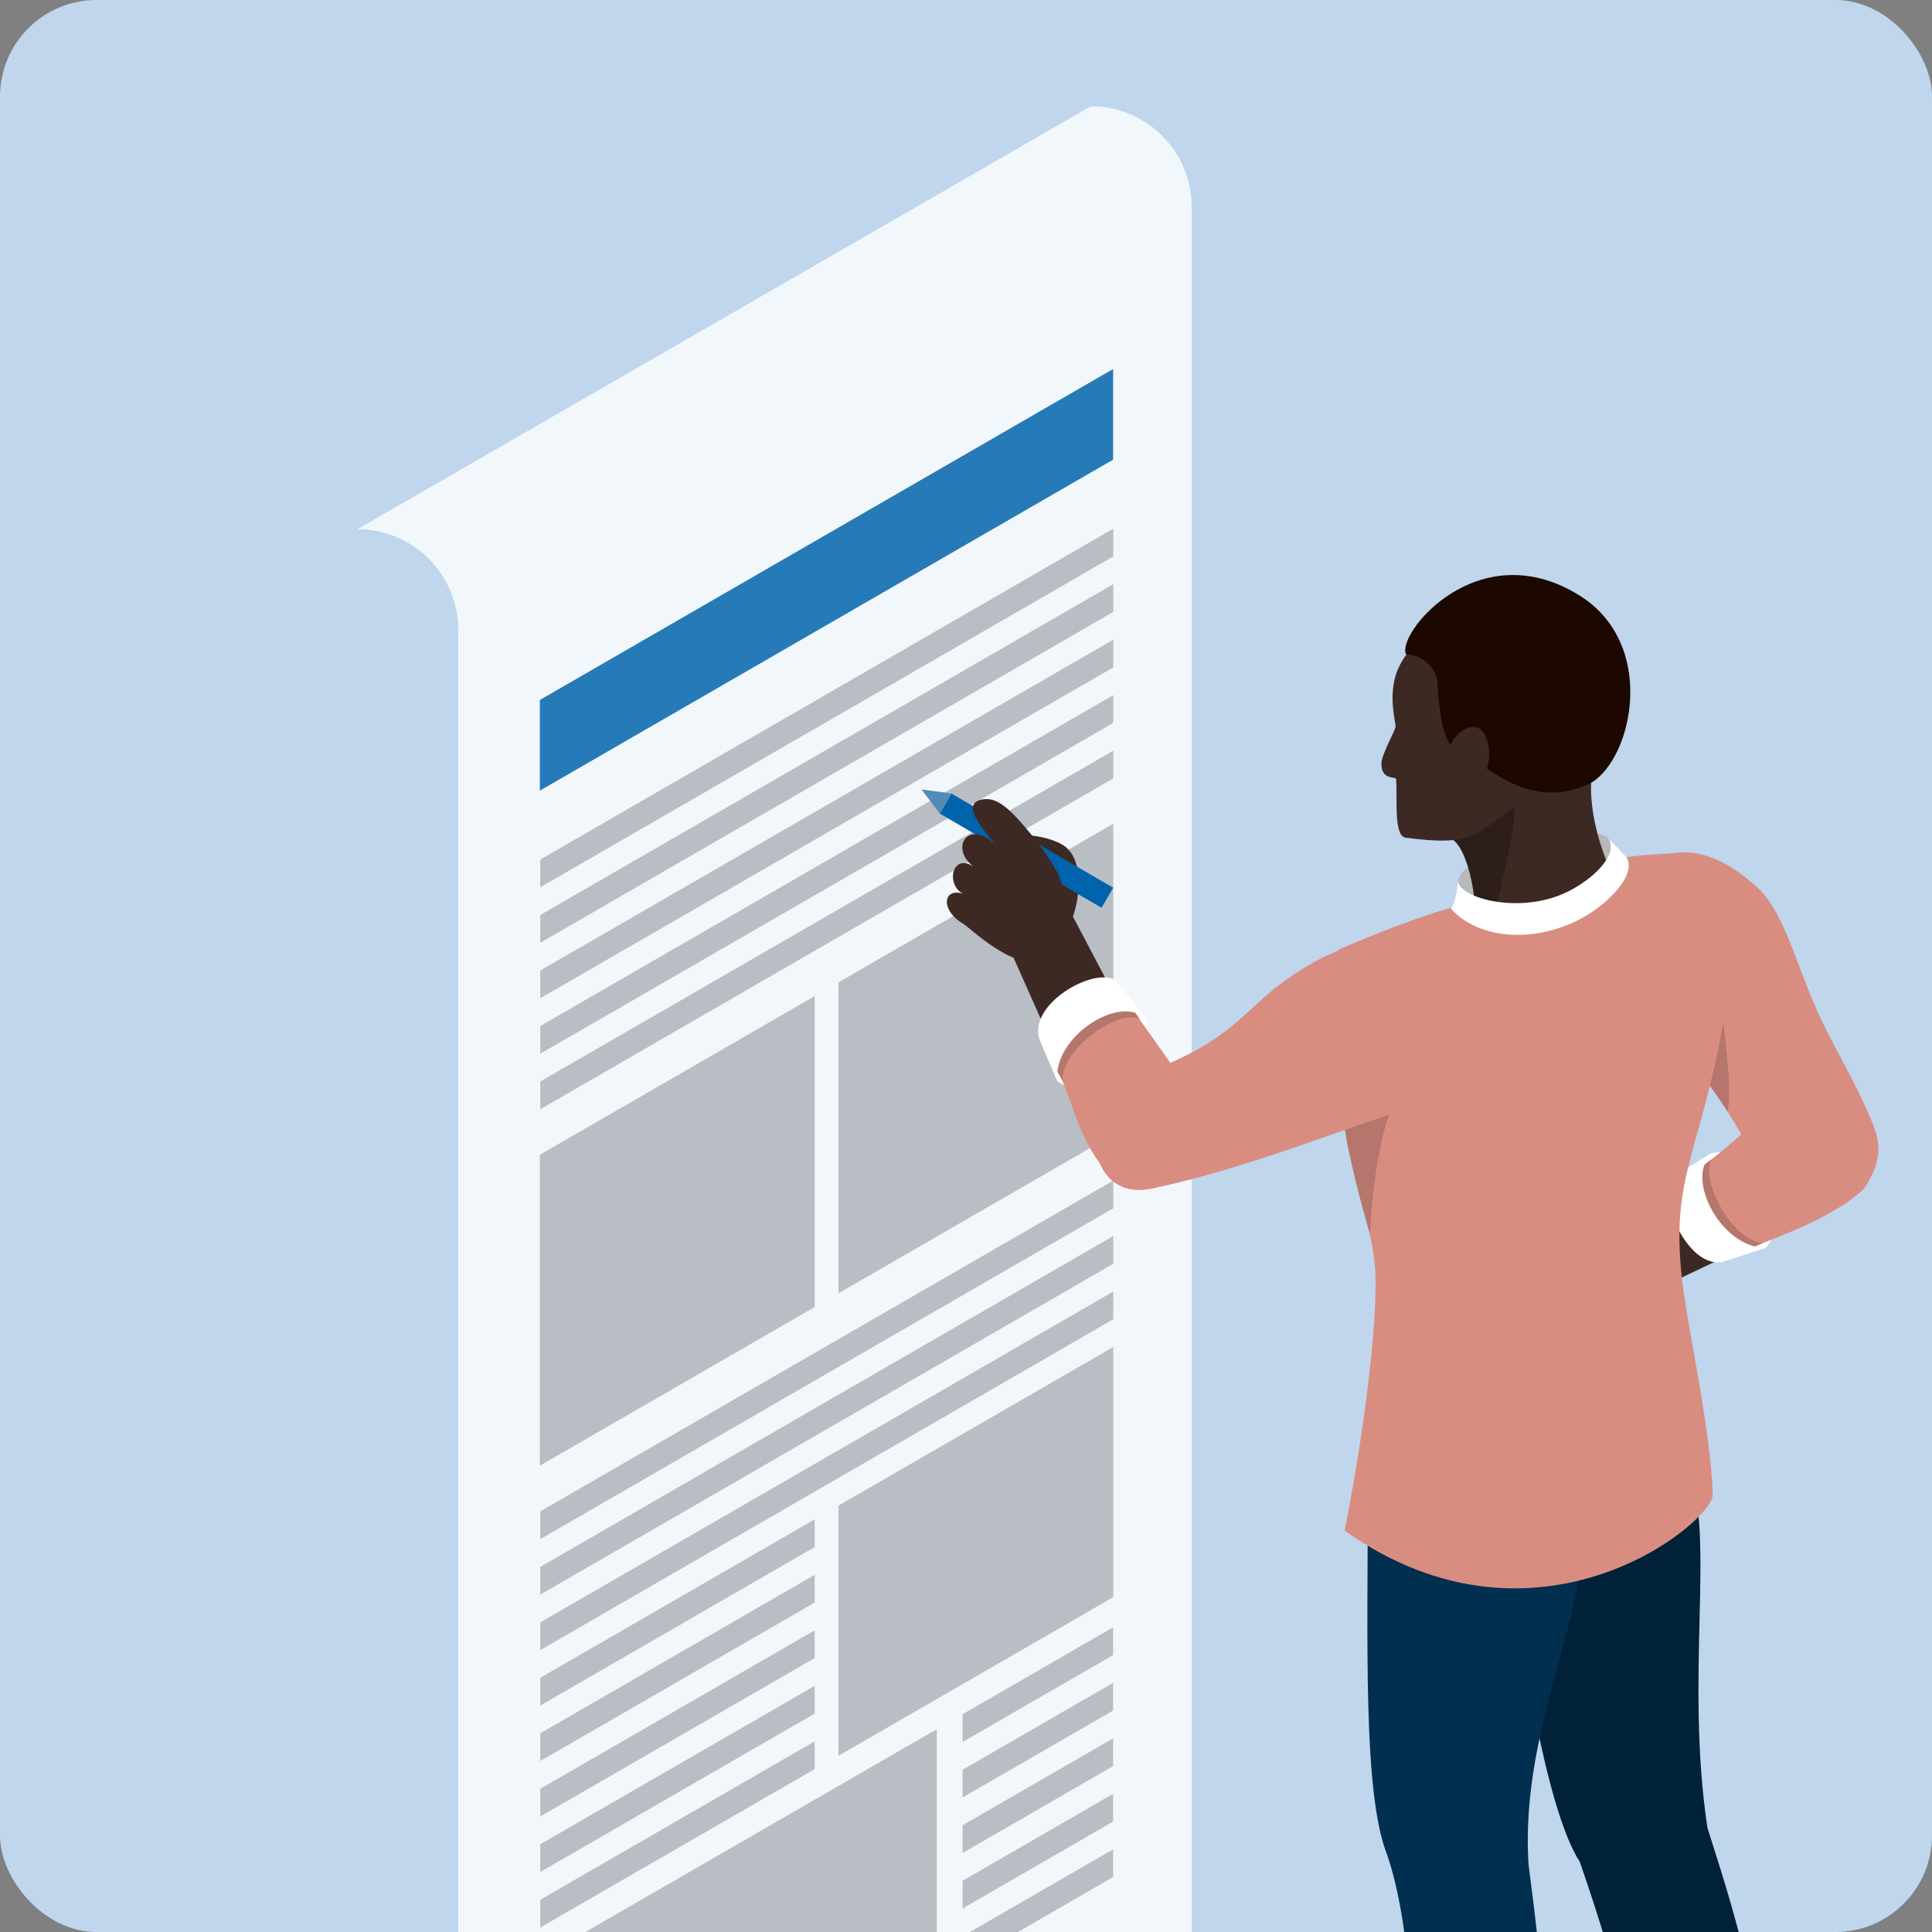 <svg xmlns="http://www.w3.org/2000/svg" xmlns:xlink="http://www.w3.org/1999/xlink" width="400" height="400" viewBox="0 0 400 400">
  <rect x="0" y="0" width="400" height="400" fill="#808080" stroke="none"/>
  <defs>
    <clipPath id="clip-path">
      <rect id="Rechteck_71" data-name="Rechteck 71" width="400" height="400" rx="20" transform="translate(26 17)" fill="none"/>
    </clipPath>
    <clipPath id="clip-path-2">
      <rect id="Rechteck_136" data-name="Rechteck 136" width="314.887" height="503.844" fill="none"/>
    </clipPath>
    <clipPath id="clip-path-4">
      <rect id="Rechteck_132" data-name="Rechteck 132" width="193.607" height="503.844" fill="none"/>
    </clipPath>
  </defs>
  <g id="Illu_Zusammenarbeiten_Dateien" data-name="Illu Zusammenarbeiten Dateien" transform="translate(-26 -17)" clip-path="url(#clip-path)">
    <path id="Pfad_335" data-name="Pfad 335" d="M0,0H623.4V623.395H0Z" transform="translate(-156.683 -31)" fill="#bfd6ed"/>
    <g id="Gruppe_226" data-name="Gruppe 226" transform="translate(100 39)">
      <g id="Gruppe_225" data-name="Gruppe 225" transform="translate(0)" clip-path="url(#clip-path-2)">
        <g id="Gruppe_222" data-name="Gruppe 222">
          <g id="Gruppe_221" data-name="Gruppe 221" clip-path="url(#clip-path-2)">
            <g id="Gruppe_220" data-name="Gruppe 220" opacity="0.8">
              <g id="Gruppe_219" data-name="Gruppe 219">
                <g id="Gruppe_218" data-name="Gruppe 218" clip-path="url(#clip-path-4)">
                  <path id="Pfad_1235" data-name="Pfad 1235" d="M314.887,416.276a20.88,20.88,0,0,1-20.88-20.88V20.881A20.881,20.881,0,0,0,273.126,0L121.28,87.569a20.88,20.88,0,0,1,20.88,20.88V482.964a20.88,20.88,0,0,0,20.881,20.88Z" transform="translate(-121.28)" fill="#fff"/>
                  <path id="Pfad_1236" data-name="Pfad 1236" d="M277.114,73.17,158.428,141.693V122.921L277.114,54.4Z" transform="translate(-120.656 0)" fill="#0063ab"/>
                  <path id="Pfad_1237" data-name="Pfad 1237" d="M277.114,248.612l-56.9,32.849V217.084l56.9-32.849Z" transform="translate(-182.445 0)" fill="#b7b8b9"/>
                  <path id="Pfad_1238" data-name="Pfad 1238" d="M277.114,400.373l-82.186,47.45V383.446L277.114,336Z" transform="translate(-157.155 0)" fill="#b7b8b9"/>
                  <path id="Pfad_1239" data-name="Pfad 1239" d="M215.282,212.914l-56.9,32.849V181.386l56.9-32.849Z" transform="translate(-58.781 0)" fill="#b7b8b9"/>
                  <path id="Pfad_1240" data-name="Pfad 1240" d="M215.282,308.669l-56.9,32.849v-51.8l56.9-32.849Z" transform="translate(-58.781 0)" fill="#b7b8b9"/>
                  <path id="Pfad_1241" data-name="Pfad 1241" d="M277.029,139.157l-118.643,68.5v-5.745l118.643-68.5Z" transform="translate(-120.528 0)" fill="#b7b8b9"/>
                  <path id="Pfad_1242" data-name="Pfad 1242" d="M277.029,127.667l-118.643,68.5v-5.745l118.643-68.5Z" transform="translate(-120.528 0)" fill="#b7b8b9"/>
                  <path id="Pfad_1243" data-name="Pfad 1243" d="M277.029,116.177l-118.643,68.5v-5.745l118.643-68.5Z" transform="translate(-120.528 0)" fill="#b7b8b9"/>
                  <path id="Pfad_1244" data-name="Pfad 1244" d="M277.029,104.688l-118.643,68.5v-5.745l118.643-68.5Z" transform="translate(-120.528 0)" fill="#b7b8b9"/>
                  <path id="Pfad_1245" data-name="Pfad 1245" d="M277.029,93.2,158.386,161.7v-5.745l118.643-68.5Z" transform="translate(-120.528 0)" fill="#b7b8b9"/>
                  <path id="Pfad_1246" data-name="Pfad 1246" d="M277.029,251.137l-118.643,68.5v-5.745l118.643-68.5Z" transform="translate(-120.528 0)" fill="#b7b8b9"/>
                  <path id="Pfad_1247" data-name="Pfad 1247" d="M277.029,239.647l-118.643,68.5V302.4l118.643-68.5Z" transform="translate(-120.528 0)" fill="#b7b8b9"/>
                  <path id="Pfad_1248" data-name="Pfad 1248" d="M277.029,228.157l-118.643,68.5v-5.745l118.643-68.5Z" transform="translate(-120.528 0)" fill="#b7b8b9"/>
                  <path id="Pfad_1249" data-name="Pfad 1249" d="M277.029,344.269l-56.811,32.8v-5.745l56.811-32.8Z" transform="translate(-182.36 0)" fill="#b7b8b9"/>
                  <path id="Pfad_1250" data-name="Pfad 1250" d="M277.029,332.779l-56.811,32.8v-5.745l56.811-32.8Z" transform="translate(-182.36 0)" fill="#b7b8b9"/>
                  <path id="Pfad_1251" data-name="Pfad 1251" d="M277.029,321.29l-56.811,32.8v-5.745l56.811-32.8Z" transform="translate(-182.36 0)" fill="#b7b8b9"/>
                  <path id="Pfad_1252" data-name="Pfad 1252" d="M277.029,309.8l-56.811,32.8v-5.745l56.811-32.8Z" transform="translate(-182.36 0)" fill="#b7b8b9"/>
                  <path id="Pfad_1253" data-name="Pfad 1253" d="M277.029,298.31l-56.811,32.8v-5.745l56.811-32.8Z" transform="translate(-182.36 0)" fill="#b7b8b9"/>
                  <path id="Pfad_1254" data-name="Pfad 1254" d="M189.594,366.627l-31.166,17.994v-5.745l31.166-17.994Z" transform="translate(-33.136 0)" fill="#b7b8b9"/>
                  <path id="Pfad_1255" data-name="Pfad 1255" d="M189.594,355.137l-31.166,17.994v-5.745l31.166-17.994Z" transform="translate(-33.136 0)" fill="#b7b8b9"/>
                  <path id="Pfad_1256" data-name="Pfad 1256" d="M189.594,343.647l-31.166,17.994V355.9L189.594,337.9Z" transform="translate(-33.136 0)" fill="#b7b8b9"/>
                  <path id="Pfad_1257" data-name="Pfad 1257" d="M189.594,332.157l-31.166,17.994v-5.745l31.166-17.994Z" transform="translate(-33.136 0)" fill="#b7b8b9"/>
                  <path id="Pfad_1258" data-name="Pfad 1258" d="M189.594,320.667l-31.166,17.994v-5.745l31.166-17.994Z" transform="translate(-33.136 0)" fill="#b7b8b9"/>
                </g>
              </g>
            </g>
          </g>
        </g>
        <g id="Gruppe_224" data-name="Gruppe 224">
          <g id="Gruppe_223" data-name="Gruppe 223" clip-path="url(#clip-path-2)">
            <path id="Pfad_1259" data-name="Pfad 1259" d="M2.588,179.393C13.3,197.757,20.57,201.2,31.79,225.6c4.774,10.382,26.076-.211,21.122-13.82-2.375-6.524-6.545-13.689-9.992-20.436-5.71-11.177-8.261-23.933-14.092-29.4-20.251-18.985-35.022,2.389-26.24,17.445" transform="translate(261.233 0)" fill="#d98d81"/>
            <path id="Pfad_1260" data-name="Pfad 1260" d="M30.213,216.939c8.936-3.43,16.905,15.242,11.453,19.447l-8.837,2.771c-7.277,1.1-13.561-13.056-10.266-17.318.383-.5,7.65-4.9,7.65-4.9" transform="translate(249.774 0)" fill="#fff"/>
            <path id="Pfad_1261" data-name="Pfad 1261" d="M26.673,234.116l24.04-16.342,6.437,18.048-22.2,10.562Z" transform="translate(231.065 0)" fill="#3d2923"/>
            <path id="Pfad_1262" data-name="Pfad 1262" d="M11.995,237.084c7.429-3.1,17.164-6.184,24.411-12.22,6.474-5.392.888-22.544-15.7-18.953-3.68.8-6.31,5.931-19.436,15.4C.085,226.29,8.094,238,11.995,237.084" transform="translate(274.706 0)" fill="#d98d81"/>
            <path id="Pfad_1263" data-name="Pfad 1263" d="M31.659,218c-2.417,3.762,3.551,16.428,10.482,17.414L34.973,238.3c-7.277,1.1-13.514-14.487-9.941-15.887,2.052-.8,6.627-4.418,6.627-4.418" transform="translate(248.751 0)" fill="#b5776d"/>
            <path id="Pfad_1264" data-name="Pfad 1264" d="M32.177,217.543c-4.47,4.875,2.32,18.516,11.579,18.843l-8.939,2.927c-7.277,1.1-12.9-13.232-11-16.569.308-.543,8.358-5.2,8.358-5.2" transform="translate(247.684 0)" fill="#fff"/>
            <path id="Pfad_1265" data-name="Pfad 1265" d="M36.528,187.133c-.266,1.774,2.242,15.747,1,20.979-3.064-4.753-6.651-9.4-6.651-9.4Z" transform="translate(246.136 0)" fill="#b5776d"/>
            <path id="Pfad_1266" data-name="Pfad 1266" d="M54.608,160.461c.915-6.686,28.3-12.953,31.255-8.682s.606,11.934-10.333,14.283-21.557-.965-20.922-5.6" transform="translate(173.273 0)" fill="#b7b8b9"/>
            <path id="Pfad_1267" data-name="Pfad 1267" d="M68.443,442.516a9.9,9.9,0,0,1,.04,12.325c-2.192,2.478-10.461,4.088-17.316.933-4.473-2.059-7.882-11.149-12.427-13.706-6.541-3.679-16.449-6.692-16.256-12.682.243-7.492,4.922-4.574,11.981-3.609,8.152,1.114,10.169,2.52,16.275,2.34,7.421-.219,17.7,14.4,17.7,14.4" transform="translate(221.792 0)" fill="#b7b8b9"/>
            <path id="Pfad_1268" data-name="Pfad 1268" d="M68.922,435.712c2.888,3.262,1.768,11.286.136,14.612-1.458,2.971-11.277,5.39-17.182.693-2.524-2.008-5.082-7.893-11.064-11.136-5.118-2.775-19.991-9.452-17.753-15.011.955-2.371,4.922-4.574,11.981-3.609,8.152,1.114,10.169,2.52,16.275,2.34,7.421-.219,17.607,12.111,17.607,12.111" transform="translate(221.351 0)" fill="#f5f6f6"/>
            <path id="Pfad_1269" data-name="Pfad 1269" d="M124.472,454.552c2.42,1.9,1.922,3.224,2.493,6.9.509,3.277-7.364,7.373-14.533,4.971-3.064-1.026-10.641-4.6-17.386-5.59-13.437-1.978-17.845-6.4-20.274-13-.6-1.631-1.159-4.327,1.72-6.46,11.83-.472,20.324,13.275,26.385,14.122,9.2,1.284,21.6-.94,21.6-.94" transform="translate(113.61 0)" fill="#b7b8b9"/>
            <path id="Pfad_1270" data-name="Pfad 1270" d="M122.48,444.893c2.386,1.873,4.594,8.436,3.62,12.038-.853,3.155-7.767,7.669-14.834,5.3-3.021-1.012-9.443-3.683-16.081-4.738-5.43-.863-19.289-5.7-20.54-12.758-.611-3.447,3.086-6.993,9.969-6.563a96.78,96.78,0,0,0,16.52-.219c10.751-.7,21.346,6.938,21.346,6.938" transform="translate(113.972 0)" fill="#f5f6f6"/>
            <path id="Pfad_1271" data-name="Pfad 1271" d="M76.814,441.87c1.458,7.773,19.262,11.257,20.049,5.312a46.342,46.342,0,0,1,1.456-8.53c1.537-5.3-21.8-6.078-21.8-6.078Z" transform="translate(139.972 0)" fill="#3d2923"/>
            <path id="Pfad_1272" data-name="Pfad 1272" d="M98.042,433.942s-.469,3.831-8.283,5.418c-7.052.069-.6,6.608,18.363,10.266,5.724,1.1-10.08-15.684-10.08-15.684" transform="translate(118.537 0)" fill="#3d2923"/>
            <path id="Pfad_1273" data-name="Pfad 1273" d="M51.631,432.807a27.091,27.091,0,0,0-.074,4.286c.517,3.916-10.124,4.877-15.74,1.773-4.542-2.51-8.408-5.976-9.725-7.986-1.824-2.785-1.734-4.671,1.739-4.523s21.805,4.455,21.805,4.455" transform="translate(238.341 0)" fill="#3d2923"/>
            <path id="Pfad_1274" data-name="Pfad 1274" d="M23.576,288.4c5.26,29.652,9.963,63.606,17.316,75.113C57.407,411.36,56.724,432.2,56.724,432.2s7.261,7.4,21.828,1.346c2.592-34.822-4.351-55.3-11.245-77.1-4.694-30.982,1.66-60.809-3.9-74.032-4.4-10.457-39.834,5.986-39.834,5.986" transform="translate(212.205 0)" fill="#002137"/>
            <path id="Pfad_1275" data-name="Pfad 1275" d="M60.984,287.2c.03,30.115-1.063,62.153,4,74.762,9.024,26.778,3.136,73.027,3.136,73.027s7.09,11.052,21.953,7.617c10.738-30.617,7.1-55.918,4.2-78.576-1.939-29.753,14.309-54.976,11.09-74.97-1.8-11.2-44.378-1.86-44.378-1.86" transform="translate(148.197 0)" fill="#002f4f"/>
            <path id="Pfad_1276" data-name="Pfad 1276" d="M60.242,151.488c3.775-.1,6.75,12.923,5.424,18.888-.382,1.72,23.585-6.84,23.585-6.84L78.5,141.56Z" transform="translate(165.394 0)" fill="#2d1e19"/>
            <path id="Pfad_1277" data-name="Pfad 1277" d="M81.769,145.369c-7.551,5.188-7.791,7.973-22.038,6.066-2.587-.346-1.672-8.21-2-12.132-.053-.63-3.037.34-3.037-3.162,0-2.008,2.926-6.916,2.926-7.714,0-1.258-1.236-5.015-.217-9.658,1.67-7.606,10.788-13.508,20.131-15.429,10.072-2.07,18.209,3.577,21.983,10.6,4.476,8.33-1.53,17.967-1.428,27.452s4.794,18.461,4.794,18.461L77.645,169.16s6.395-25.352,4.124-23.791" transform="translate(157.312 0)" fill="#3d2923"/>
            <path id="Pfad_1278" data-name="Pfad 1278" d="M59.079,165.3c7.427,3.769,35.382-.04,30.505-9.351,5.51-1.13,11.161-1.13,14.269-1.413,7.8-.709,10.945,21.566,8.824,33.893-4.862,28.261-11.154,32.826-8.794,54.157,1.139,10.293,5.944,31.017,6.4,44.818.234,5.581-36.173,35.855-76.223,7.5,5.144-26.172,6.942-47.181,6.276-54.626-.9-10.016-5.252-20.329-6.2-28.394-1.045-8.934-5.5-35.522-.788-37.523,20.03-8.509,25.726-9.059,25.726-9.059" transform="translate(170.333 0)" fill="#d98d81"/>
            <path id="Pfad_1279" data-name="Pfad 1279" d="M87.981,155.5c2.239,3.612-4.161,10.243-10.623,13.293-9.687,4.569-20.3,3.316-25.691-2.606,1.082-1.721,1.43-5.729,1.43-5.729.274,3.444,12.7,6.965,22.47,2.263,5.592-2.689,10.586-7.711,8.784-10.945,0,0,1.4,1.341,3.63,3.724" transform="translate(174.783 0)" fill="#fff"/>
            <path id="Pfad_1280" data-name="Pfad 1280" d="M51.52,113.463c3.516.2,6.347,2.867,6.5,5.932.306,6.027,1.339,12.525,3.484,13.5,1.467-2.126,13.222,15.047,28.523,7.067,8.476-5.329,13.464-28.643-2.6-38.677-20.981-13.1-38,8.007-35.906,12.179" transform="translate(165.589 0)" fill="#1c0800"/>
            <path id="Pfad_1281" data-name="Pfad 1281" d="M80.769,133.815c.584-3.912,6.194-7.97,7.97-3,2.535,7.1-3.908,13.4-5.851,12.015-1.76-1.252-2.771-4.644-2.119-9.014" transform="translate(144.996 0)" fill="#3d2923"/>
            <path id="Pfad_1282" data-name="Pfad 1282" d="M111.043,207.867c-.739,1.561-3.544,9.845-4.321,25.685-4.9-16.749-5.292-23.056-5.785-25.767s10.106.082,10.106.082" transform="translate(102.924 0)" fill="#b5776d"/>
            <path id="Pfad_1283" data-name="Pfad 1283" d="M173.061,188.534c4.213,8.6-13.674,18.2-18.349,13.14l-3.489-8.153c-1.741-7.15,11.78-14.448,16.319-11.546.527.337,5.519,6.559,5.519,6.559" transform="translate(-9.88 0)" fill="#fff"/>
            <path id="Pfad_1284" data-name="Pfad 1284" d="M178.116,168.854c1.378-2.776,3.122-11.112-.539-15.034-2.812-3.012-13.4-4.207-11.866-.911s12.4,15.945,12.4,15.945" transform="translate(-30.435 0)" fill="#3d2923"/>
            <rect id="Rechteck_134" data-name="Rechteck 134" width="38.77" height="4.799" transform="matrix(-0.864, -0.503, 0.503, -0.864, 154.061, 165.942)" fill="#0063ab"/>
            <path id="Pfad_1285" data-name="Pfad 1285" d="M191.911,141.453l6.185.826-2.416,4.147Z" transform="translate(-75.12 0)" fill="#518cb6"/>
            <path id="Pfad_1286" data-name="Pfad 1286" d="M192.83,169.76c-2.215-6.307-2.91-9.943-3.77-11.282A55.41,55.41,0,0,0,183,149.9c-4.327-5.2-6.82-7.059-9.781-6.286-3.755.981-.091,5.382,3.3,9.467-5.731-5.825-9.864.471-4.7,4.378-4.491-3-5.847,3.767-2.169,5.6-4.062-1.356-4.831,3.2-.232,6.05,1.655,1.024,4.909,4.4,9.774,6.795,8.192,4.026,13.628-6.139,13.628-6.139" transform="translate(-44.228 0)" fill="#3d2923"/>
            <path id="Pfad_1287" data-name="Pfad 1287" d="M171.724,167.189l7.863,14.929-12.649,10.371-7.75-17.437Z" transform="translate(-23.887 0)" fill="#3d2923"/>
            <path id="Pfad_1288" data-name="Pfad 1288" d="M141.639,198.808c3.952,7.4,3.9,13.53,10.578,21.961,5.308,6.705,20.857,2.948,17.775-14-.684-3.76-3.539-7.112-12.93-20.569-5.015-1.367-16.221,8.623-15.423,12.612" transform="translate(2.896 0)" fill="#d98d81"/>
            <path id="Pfad_1289" data-name="Pfad 1289" d="M147.4,171.963c-7.936,1.423-17.2,5.142-26.668,13.983-6.309,5.887-10.735,9.787-26.217,15.557-10.707,3.989-9.7,25.535,4.486,22.6,17.825-3.693,37.384-11.437,47.25-14.618,22.9-7.384,19.208-40.757,1.149-37.52" transform="translate(65.373 0)" fill="#d98d81"/>
            <path id="Pfad_1290" data-name="Pfad 1290" d="M173.479,188.955c-3.962-2.072-16.005,5.719-16.005,12.756l-4.388-7.87c-1.74-7.15,11.438-13.528,14.93-11.937.569.259,5.463,7.051,5.463,7.051" transform="translate(-11.521 0)" fill="#b5776d"/>
            <path id="Pfad_1291" data-name="Pfad 1291" d="M173.964,188.462c-5.253-4.017-18.236,3.961-17.736,13.212l-3.748-8.851c-1.741-7.15,11.073-14.4,15.607-12,.552.292,5.877,7.637,5.877,7.637" transform="translate(-11.396 0)" fill="#fff"/>
          </g>
        </g>
      </g>
    </g>
  </g>
</svg>
